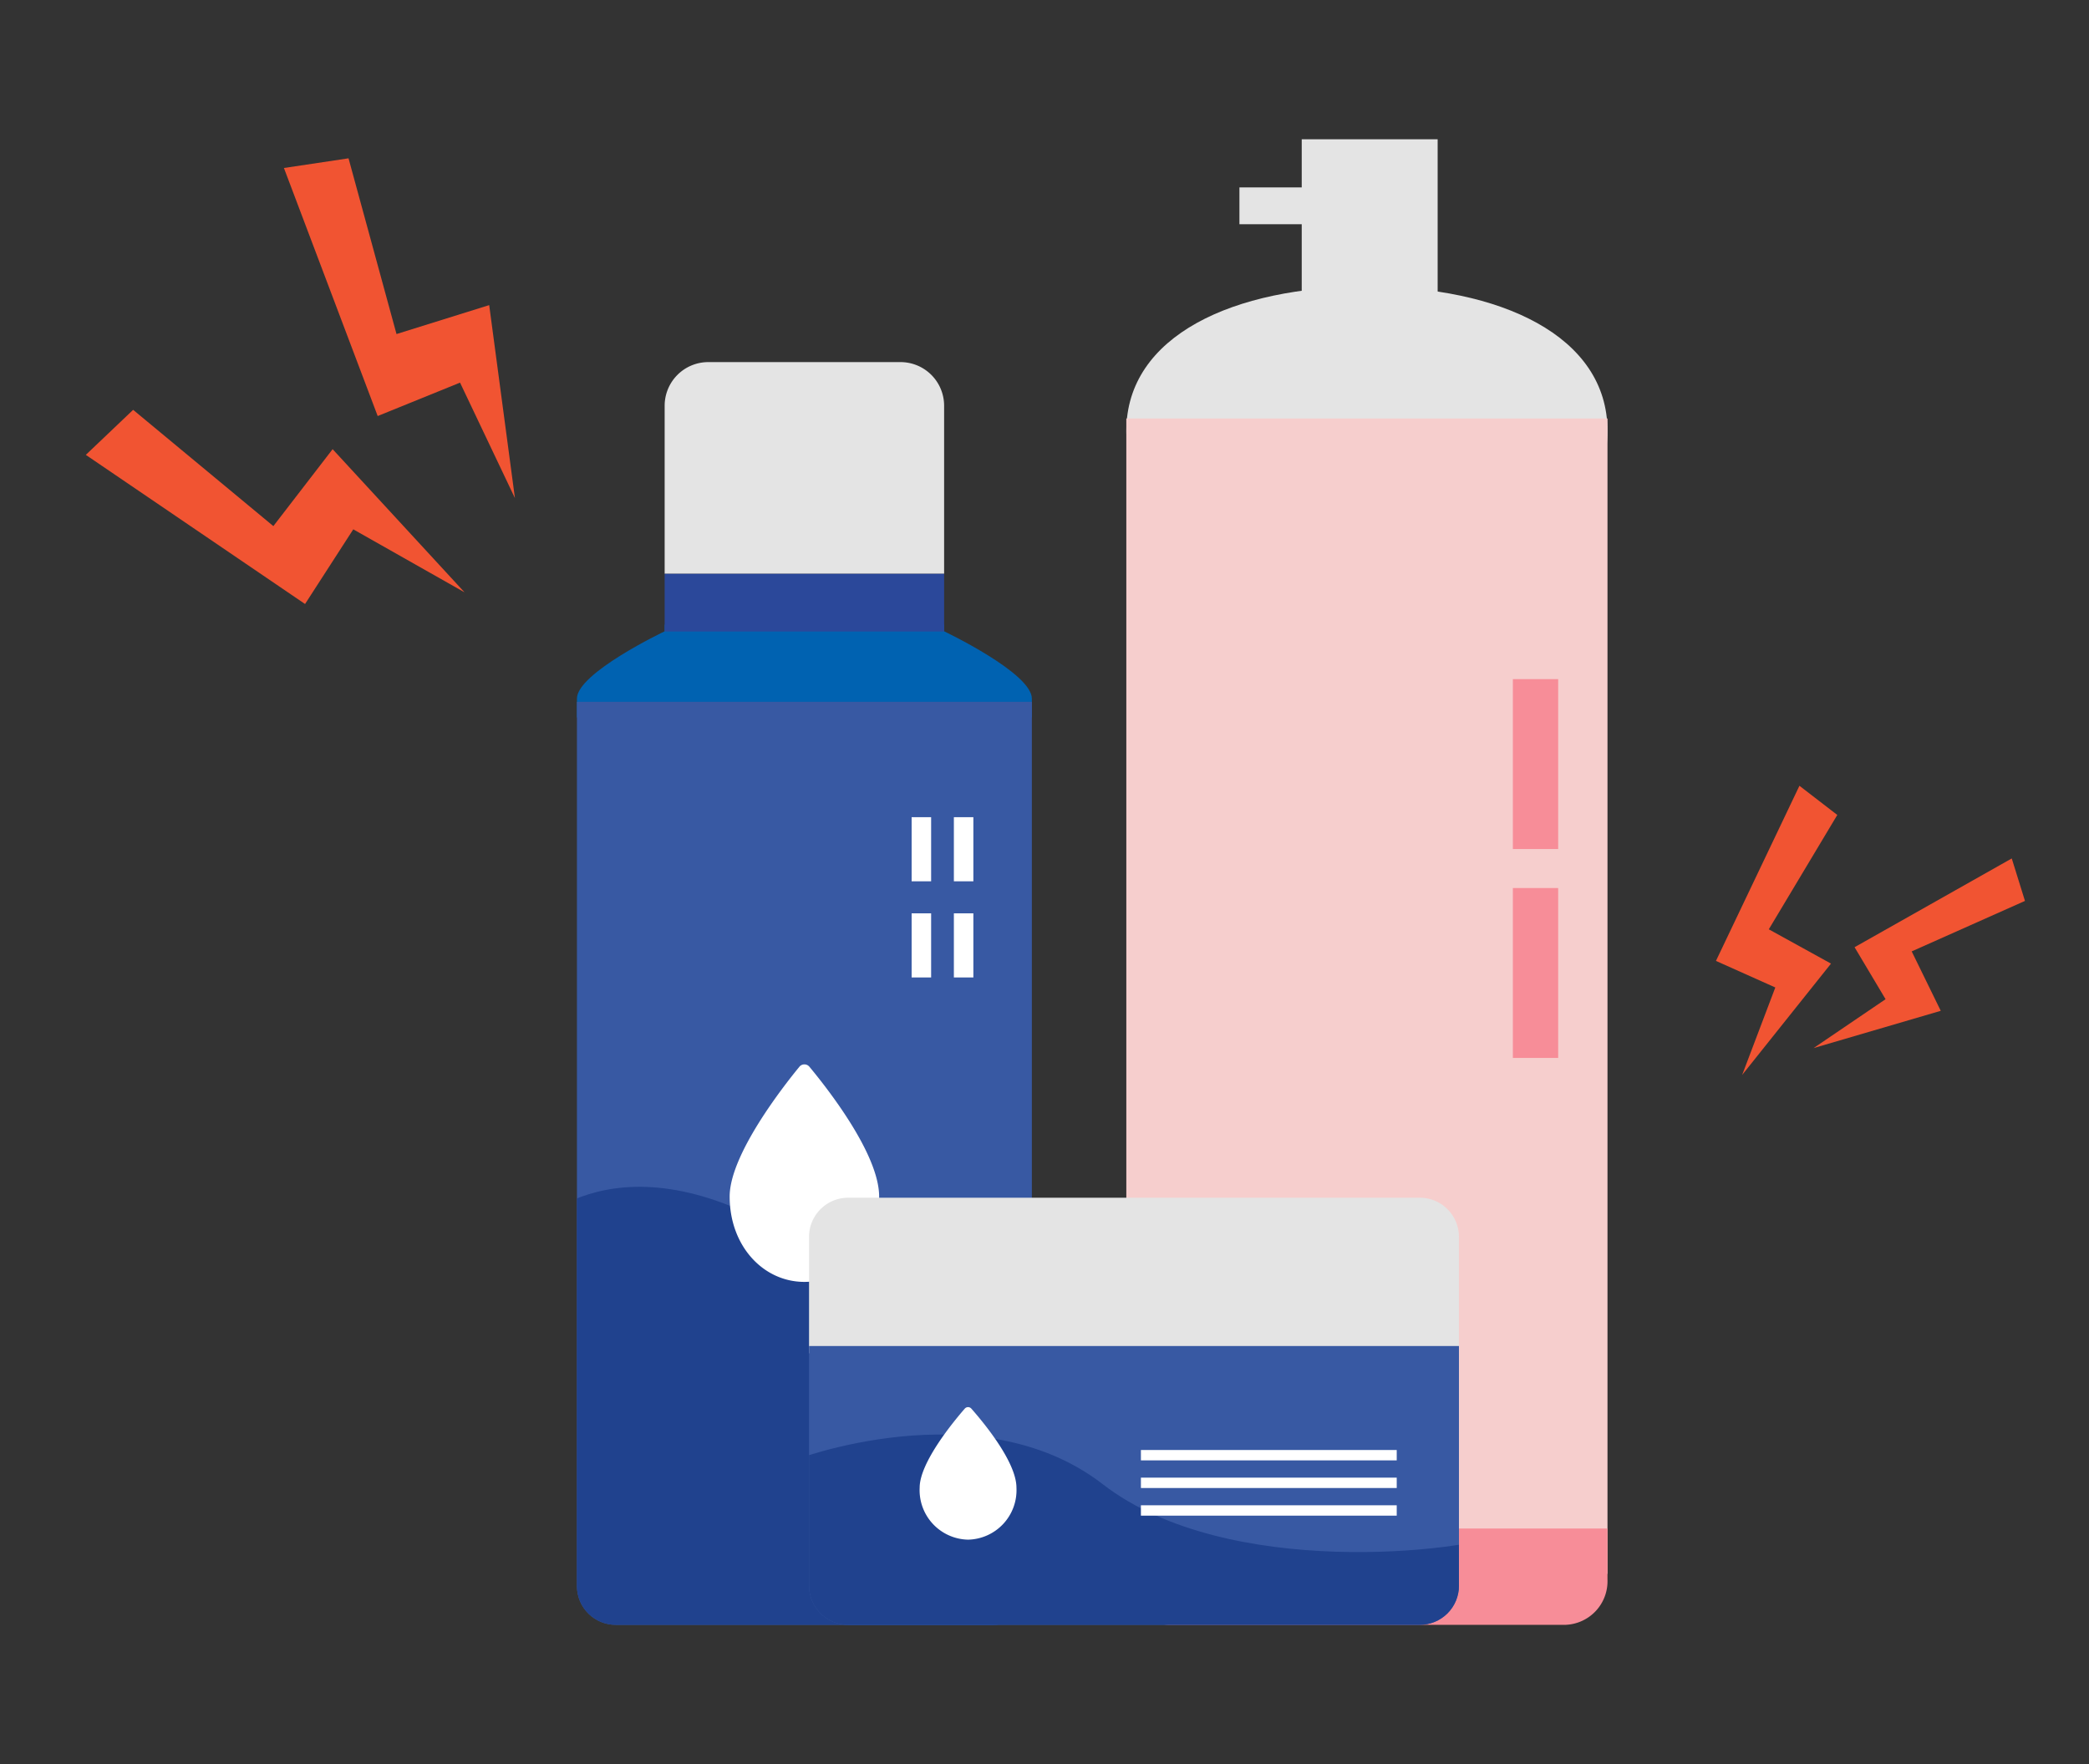 <svg xmlns="http://www.w3.org/2000/svg" xmlns:xlink="http://www.w3.org/1999/xlink" width="225" height="190" viewBox="0 0 225 190">
  <rect x="0" y="0" width="225" height="190" fill="#333333" stroke="none"/>
  <defs>
    <clipPath id="clip-path">
      <path id="パス_1507" data-name="パス 1507" d="M9.449,0V6.213S0,10.7,0,13.462v95.614a4.171,4.171,0,0,0,4.2,4.142H44.8a4.172,4.172,0,0,0,4.2-4.142V13.462c0-2.762-9.45-7.249-9.45-7.249V0Z" fill="none"/>
    </clipPath>
    <clipPath id="clip-path-2">
      <rect id="長方形_255" data-name="長方形 255" width="52.15" height="10.005" fill="none"/>
    </clipPath>
    <clipPath id="clip-path-3">
      <rect id="長方形_257" data-name="長方形 257" width="52.15" height="100.446" fill="none"/>
    </clipPath>
    <clipPath id="clip-path-4">
      <rect id="長方形_253" data-name="長方形 253" width="31.5" height="6.923" fill="none"/>
    </clipPath>
    <clipPath id="clip-path-5">
      <rect id="長方形_262" data-name="長方形 262" width="30.1" height="22.782" fill="none"/>
    </clipPath>
    <clipPath id="clip-path-6">
      <rect id="長方形_264" data-name="長方形 264" width="70" height="16.749" fill="none"/>
    </clipPath>
    <clipPath id="clip-path-7">
      <path id="パス_1512" data-name="パス 1512" d="M0,0V25.814a4.214,4.214,0,0,0,4.215,4.213h61.57A4.214,4.214,0,0,0,70,25.814V0Z" fill="none"/>
    </clipPath>
    <clipPath id="clip-path-8">
      <rect id="長方形_267" data-name="長方形 267" width="84.149" height="55.456" fill="none"/>
    </clipPath>
    <clipPath id="clip-img_case_6">
      <rect width="225" height="190"/>
    </clipPath>
  </defs>
  <g id="img_case_6" clip-path="url(#clip-img_case_6)">
    <g id="グループ_544" data-name="グループ 544" transform="translate(-440.861 -6310)">
      <g id="グループ_360" data-name="グループ 360" transform="translate(0 72)">
        <g id="グループ_356" data-name="グループ 356" transform="translate(-45.702 1.149)">
          <g id="グループ_339" data-name="グループ 339" transform="translate(548.702 6298.633)">
            <g id="グループ_338" data-name="グループ 338" transform="translate(0 0)" clip-path="url(#clip-path)">
              <g id="グループ_334" data-name="グループ 334" transform="translate(-1.4 5.481)" style="isolation: isolate">
                <g id="グループ_333" data-name="グループ 333">
                  <g id="グループ_332" data-name="グループ 332" clip-path="url(#clip-path-2)">
                    <rect id="長方形_254" data-name="長方形 254" width="52.151" height="10.005" transform="translate(0 0)" fill="#0062b1"/>
                  </g>
                </g>
              </g>
              <g id="グループ_337" data-name="グループ 337" transform="translate(-1.4 13.807)" style="isolation: isolate">
                <g id="グループ_336" data-name="グループ 336">
                  <g id="グループ_335" data-name="グループ 335" clip-path="url(#clip-path-3)">
                    <rect id="長方形_256" data-name="長方形 256" width="52.151" height="100.446" transform="translate(0 0)" fill="#3859a3"/>
                  </g>
                </g>
              </g>
              <rect id="長方形_258" data-name="長方形 258" width="2.1" height="6.904" transform="translate(36.05 36.588)" fill="#fff"/>
              <rect id="長方形_259" data-name="長方形 259" width="2.1" height="6.904" transform="translate(40.6 36.588)" fill="#fff"/>
              <rect id="長方形_260" data-name="長方形 260" width="2.1" height="6.903" transform="translate(36.05 26.233)" fill="#fff"/>
              <rect id="長方形_261" data-name="長方形 261" width="2.1" height="6.903" transform="translate(40.6 26.233)" fill="#fff"/>
              <path id="パス_1505" data-name="パス 1505" d="M8.75,5.062s9.007-11.391,28.129,0S79.45,19.215,92.4,16.8V49.59H0Z" transform="translate(-14.351 66.044)" fill="#20428e"/>
              <path id="パス_1506" data-name="パス 1506" d="M16.1,14.238c0,5.308-3.6,9.192-8.05,9.192S0,19.545,0,14.238C0,9.765,5.716,2.445,7.515.253a.7.7,0,0,1,1.071,0C10.421,2.463,16.1,9.627,16.1,14.238" transform="translate(16.45 52.853)" fill="#fff"/>
              <g id="グループ_331" data-name="グループ 331" transform="translate(8.75 -0.691)" style="isolation: isolate">
                <g id="グループ_330" data-name="グループ 330">
                  <g id="グループ_329" data-name="グループ 329" clip-path="url(#clip-path-4)">
                    <rect id="長方形_252" data-name="長方形 252" width="31.5" height="6.923" transform="translate(0 0)" fill="#2b489a"/>
                  </g>
                </g>
              </g>
            </g>
          </g>
          <g id="グループ_342" data-name="グループ 342" transform="translate(558.151 6275.851)" style="isolation: isolate">
            <g id="グループ_341" data-name="グループ 341">
              <g id="グループ_340" data-name="グループ 340" clip-path="url(#clip-path-5)">
                <path id="パス_1508" data-name="パス 1508" d="M25.364,0H4.736A4.7,4.7,0,0,0,0,4.671V22.782H30.1V4.671A4.7,4.7,0,0,0,25.364,0" transform="translate(0 0)" fill="#e4e4e4"/>
              </g>
            </g>
          </g>
        </g>
        <g id="グループ_359" data-name="グループ 359" transform="translate(-75.826 1.429)">
          <rect id="長方形_239" data-name="長方形 239" width="14.64" height="17.69" transform="translate(656.892 6251.571)" fill="#e4e4e4"/>
          <path id="パス_1503" data-name="パス 1503" d="M51.826,15.555c0,10.275-11.6,18.6-25.913,18.6S0,25.83,0,15.555,11.6,0,25.913,0,51.826,5.28,51.826,15.555" transform="translate(638 6267.431)" fill="#e4e4e4"/>
          <rect id="長方形_244" data-name="長方形 244" width="51.826" height="124.439" transform="translate(638 6281.642)" fill="#f6cecd"/>
          <rect id="長方形_245" data-name="長方形 245" width="51.826" height="124.439" transform="translate(637.826 6281.642)" fill="none"/>
          <path id="パス_1504" data-name="パス 1504" d="M47.317,10.37H4.506A4.7,4.7,0,0,1,0,5.49V0H51.824V5.49a4.7,4.7,0,0,1-4.506,4.88" transform="translate(638 6401.201)" fill="#f78d98"/>
          <rect id="長方形_247" data-name="長方形 247" width="4.88" height="18.3" transform="translate(679.634 6309.715)" fill="#f78d98"/>
          <rect id="長方形_249" data-name="長方形 249" width="4.88" height="18.3" transform="translate(679.634 6332.216)" fill="#f78d98"/>
          <rect id="長方形_271" data-name="長方形 271" width="8.845" height="3.965" transform="translate(650.182 6256.756)" fill="#e4e4e4"/>
        </g>
        <g id="グループ_358" data-name="グループ 358" transform="translate(19.557 -3.516)">
          <g id="グループ_348" data-name="グループ 348" transform="translate(508.443 6370.516)" style="isolation: isolate">
            <g id="グループ_347" data-name="グループ 347">
              <g id="グループ_346" data-name="グループ 346" clip-path="url(#clip-path-6)">
                <path id="パス_1509" data-name="パス 1509" d="M70,16.749H0V4.214A4.215,4.215,0,0,1,4.215,0h61.57A4.215,4.215,0,0,1,70,4.214Z" transform="translate(0 0)" fill="#e4e4e4"/>
              </g>
            </g>
          </g>
          <g id="グループ_355" data-name="グループ 355" transform="translate(508.443 6386.489)">
            <g id="グループ_354" data-name="グループ 354" clip-path="url(#clip-path-7)">
              <g id="グループ_353" data-name="グループ 353" transform="translate(-5.585 -3.097)" style="isolation: isolate">
                <g id="グループ_352" data-name="グループ 352" transform="translate(0 0)">
                  <g id="グループ_351" data-name="グループ 351" clip-path="url(#clip-path-8)">
                    <rect id="長方形_266" data-name="長方形 266" width="84.149" height="55.456" transform="translate(0 0)" fill="#3859a3"/>
                  </g>
                </g>
              </g>
              <path id="パス_1510" data-name="パス 1510" d="M4.582,2.849S24.689-5,38.093,5.362s39.1,7.224,43.192,5.339V30.174H0Z" transform="translate(-6.444 9.53)" fill="#20428e"/>
              <path id="パス_1511" data-name="パス 1511" d="M10.425,8.674a5.33,5.33,0,0,1-5.213,5.6A5.33,5.33,0,0,1,0,8.674C0,5.949,3.7,1.49,4.866.154a.469.469,0,0,1,.694,0C6.748,1.5,10.425,5.865,10.425,8.674" transform="translate(11.915 6.58)" fill="#fff"/>
            </g>
          </g>
          <rect id="長方形_268" data-name="長方形 268" width="27.553" height="1.117" transform="translate(544.188 6397.687)" fill="#fff"/>
          <rect id="長方形_269" data-name="長方形 269" width="27.553" height="1.117" transform="translate(544.188 6400.664)" fill="#fff"/>
          <rect id="長方形_270" data-name="長方形 270" width="27.553" height="1.117" transform="translate(544.188 6403.641)" fill="#fff"/>
        </g>
      </g>
      <path id="パス_1539" data-name="パス 1539" d="M20.174,0l-6.59,2.468L29.021,26.5l7.928-5.365L45.32,32.07,38.285,12.315,29.167,17.44Z" transform="matrix(0.978, 0.208, -0.208, 0.978, 458.67, 6322.855)" fill="#f15432"/>
      <path id="パス_1540" data-name="パス 1540" d="M21.356,38.586,3.977,29.477,0,35.283l26.442,10.8,3.407-8.948,13.133,4.143L25.877,29.152Z" transform="matrix(0.978, 0.208, -0.208, 0.978, 457.443, 6324.485)" fill="#f15432"/>
      <path id="パス_1541" data-name="パス 1541" d="M193.594,84.278l3.34,5.6-7.757,5.265,13.7-4.015-3.13-6.4,12.2-5.436-1.423-4.575Z" transform="translate(447.017 6327.74)" fill="#f15432"/>
      <path id="パス_1542" data-name="パス 1542" d="M188.283,67.358,192.36,70.5l-7.377,12.318,6.7,3.693-9.571,11.993,3.572-9.423-6.393-2.861Z" transform="translate(446.39 6327.273)" fill="#f15432"/>
    </g>
  </g>
</svg>
